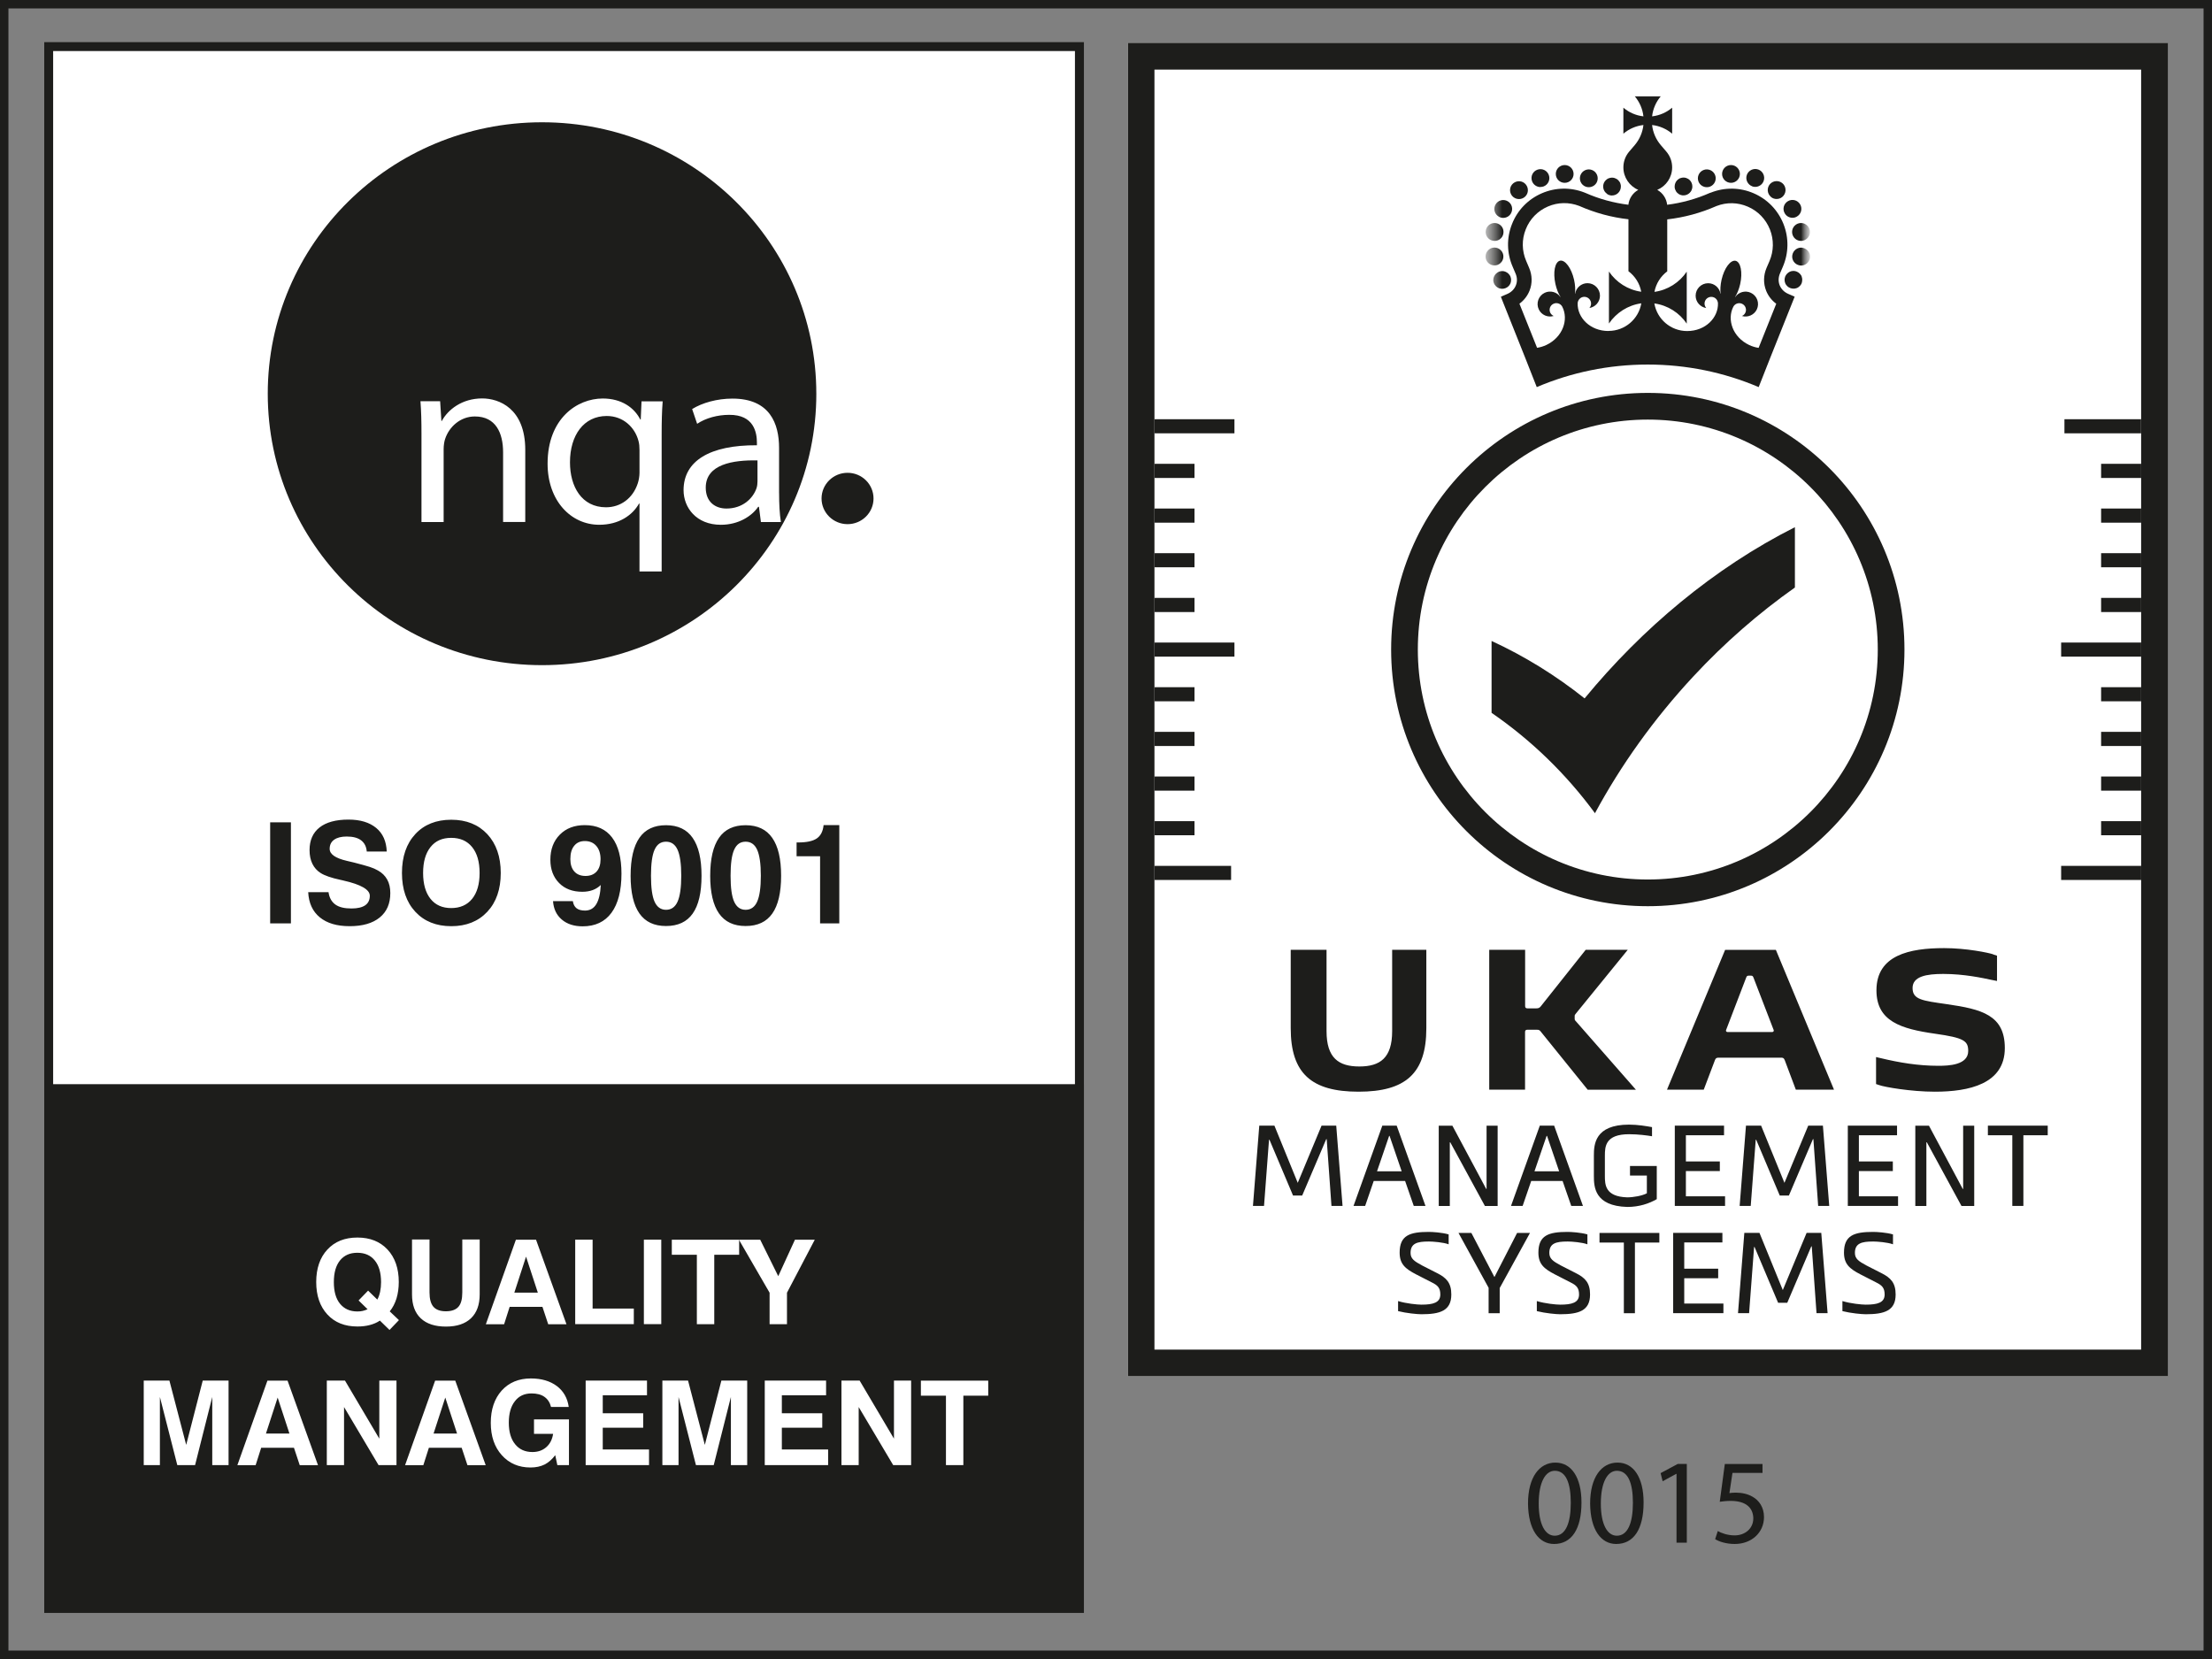 <svg width="148" height="111" viewBox="0 0 148 111" fill="none" xmlns="http://www.w3.org/2000/svg" xmlns:xlink="http://www.w3.org/1999/xlink"><rect x="0" y="0" width="148" height="111" fill="#808080" stroke="none"/><defs><path d="M121.111 5.362H99.391V27.082h21.72V5.362Z" fill="#fff" id="reuse-0"/></defs><g clip-path="url(#clip0_429_26709)"><path d="M147.436.564V110.436H.564V.564H147.436ZM148 0H0v111h148V0Z" fill="#1D1D1B"/><path d="M72.22 3.117H3.258V81.407H72.22V3.117Z" fill="#fff"/><path d="M71.922 3.415V81.109H3.556V3.415H71.922Zm.6-.595H2.96V81.71H72.522V2.819Z" fill="#1D1D1B"/><path d="M72.522 72.541H2.96v35.377H72.522V72.541ZM54.619 26.34c0 10.035-8.218 18.164-18.352 18.164-10.134 0-18.352-8.129-18.352-18.164S26.132 8.181 36.266 8.181c10.134 0 18.352 8.134 18.352 18.164v-.005ZM58.446 33.352c0 .95-.778 1.718-1.739 1.718-.961 0-1.739-.773-1.739-1.718 0-.945.778-1.718 1.739-1.718.961 0 1.739.767 1.739 1.718Z" fill="#1D1D1B"/><path d="M28.2 29.034c0-.851-.016-1.519-.068-2.188h1.316l.084 1.316h.031c.407-.752 1.347-1.504 2.699-1.504 1.128 0 2.882.668 2.882 3.441v4.824h-1.483v-4.657c0-1.3-.491-2.402-1.89-2.402-.961 0-1.718.684-1.989 1.504-.063.183-.099.449-.099.684v4.877h-1.483v-5.895ZM42.788 33.691h-.031c-.439.783-1.347 1.42-2.663 1.42-1.906 0-3.456-1.619-3.456-4.088 0-3.023 1.974-4.36 3.691-4.36 1.264 0 2.109.616 2.511 1.405h.031l.052-1.216h1.415c-.052.668-.068 1.368-.068 2.219v9.163h-1.483v-4.542Zm0-3.571c0-.219-.016-.433-.068-.616-.235-.903-1.013-1.671-2.125-1.671-1.535 0-2.459 1.284-2.459 3.101 0 1.619.778 3.007 2.412 3.007.961 0 1.791-.585 2.125-1.603.068-.204.115-.485.115-.705v-1.519.005ZM52.128 32.992c0 .7.031 1.384.12 1.937h-1.337l-.131-1.018h-.052c-.439.637-1.331 1.201-2.496 1.201-1.65 0-2.496-1.154-2.496-2.318 0-1.953 1.754-3.023 4.908-3.002v-.167c0-.668-.188-1.885-1.859-1.869-.773 0-1.566.214-2.141.6l-.334-.987c.673-.418 1.671-.7 2.694-.7 2.517 0 3.122 1.686 3.122 3.305v3.023-.005Zm-1.452-2.188c-1.619-.031-3.456.251-3.456 1.822 0 .966.642 1.399 1.384 1.399 1.081 0 1.77-.668 2.01-1.352.052-.151.068-.319.068-.465v-1.404h-.005ZM145.04 2.872H75.457V92.079H145.04V2.872Z" fill="#fff"/><path d="M87.136 79.992h-.621l-1.577-3.733h-.031l-.334 4.427h-.741l.423-5.372h1.013l1.561 3.827 1.593-3.827h.982l.423 5.372h-.742l-.319-4.469h-.031L87.126 79.992h.01ZM94.592 80.686l-.58-1.671h-2.099l-.574 1.671h-.778l1.927-5.372h.961l1.927 5.372h-.783Zm-2.454-2.318h1.645l-.809-2.365h-.031l-.809 2.365h.005ZM99.432 79.548h.031v-4.229h.741v5.372h-.851l-2.318-4.26h-.031v4.26h-.741v-5.372h.914l2.261 4.229h-.005ZM105.129 80.686l-.58-1.671h-2.099l-.574 1.671h-.778l1.927-5.372h.96l1.927 5.372h-.783Zm-2.454-2.318h1.644l-.809-2.365h-.031l-.81 2.365h.006ZM108.877 80.754c-2.192-.063-2.234-1.347-2.234-2.078v-1.352c0-.731.047-2.078 2.355-2.078.605 0 1.169.104 1.535.167v.611c-.308-.052-.914-.136-1.535-.136-1.588 0-1.619.825-1.619 1.436v1.352c0 .595.021 1.389 1.493 1.436.418 0 1.003-.104 1.316-.272v-1.185h-1.128v-.642h1.791v2.219c-.506.292-1.164.522-1.979.522h.005ZM112.057 80.686V75.314h3.295v.642h-2.553v1.754h2.271v.642h-2.271v1.692h2.621v.642h-3.363ZM119.701 79.992h-.621l-1.577-3.733h-.031l-.335 4.427h-.741l.423-5.372h1.013l1.561 3.827 1.592-3.827h.982l.423 5.372h-.741l-.319-4.469h-.031l-1.608 3.775h.01ZM123.633 80.686V75.314h3.294v.642h-2.553v1.754h2.271v.642h-2.271v1.692h2.621v.642h-3.362ZM131.318 79.548h.032v-4.229h.741v5.372h-.851l-2.318-4.26h-.032v4.26h-.741v-5.372h.914l2.26 4.229h-.005ZM134.639 75.956h-1.634v-.642h4.004v.642h-1.629v4.73h-.741v-4.73ZM95.584 83.067c-.757 0-1.206.12-1.206.762 0 .392.251.559.773.841l.992.506c.637.318.961.658.961 1.436 0 1.086-.747 1.321-2 1.321-.272 0-.997-.068-1.561-.209v-.673c.538.167 1.29.24 1.561.24.783 0 1.264-.131 1.264-.679 0-.454-.188-.621-.569-.809l-1.05-.538c-.726-.376-1.102-.689-1.102-1.457 0-1.154.679-1.384 1.948-1.384.251 0 .882.037 1.331.167v.663c-.339-.131-1.044-.188-1.331-.188h-.011ZM99.981 85.432h.016l1.509-2.939h.862l-2.026 3.686v1.686h-.742v-1.702l-2.015-3.67h.862l1.535 2.939ZM104.868 83.067c-.757 0-1.206.12-1.206.762 0 .392.25.559.772.841l.992.506c.637.318.961.658.961 1.436 0 1.086-.747 1.321-2 1.321-.271 0-.997-.068-1.561-.209v-.673c.538.167 1.29.24 1.561.24.783 0 1.264-.131 1.264-.679 0-.454-.188-.621-.569-.809l-1.05-.538c-.725-.376-1.101-.689-1.101-1.457 0-1.154.678-1.384 1.947-1.384.251 0 .882.037 1.332.167v.663c-.34-.131-1.045-.188-1.332-.188h-.01ZM108.653 83.135h-1.634v-.642h4.004v.642h-1.634v4.73h-.741v-4.73h.005ZM111.948 87.86v-5.372h3.294v.642h-2.553v1.754h2.271v.642h-2.271v1.692h2.621v.642h-3.362ZM119.591 87.166h-.621l-1.577-3.733h-.031l-.334 4.428h-.742l.423-5.372h1.013l1.561 3.827 1.593-3.827h.981l.423 5.372h-.741l-.319-4.469h-.031l-1.608 3.775h.01ZM125.314 83.067c-.757 0-1.206.12-1.206.762 0 .392.25.559.772.841l.992.506c.637.318.961.658.961 1.436 0 1.086-.746 1.321-2 1.321-.271 0-.997-.068-1.561-.209v-.673c.538.167 1.29.24 1.561.24.784 0 1.264-.131 1.264-.679 0-.454-.188-.621-.569-.809l-1.05-.538c-.725-.376-1.101-.689-1.101-1.457 0-1.154.679-1.384 1.947-1.384.251 0 .883.037 1.332.167v.663c-.34-.131-1.045-.188-1.332-.188h-.01ZM106.022 46.728c-1.901-1.514-3.989-2.814-6.224-3.843v4.809c2.663 1.833 5.002 4.104 6.913 6.709v.016c1.733-3.216 3.952-6.328 6.589-9.163 2.078-2.24 4.375-4.239 6.793-5.947v-4.036c-5.436 2.741-10.239 6.798-14.071 11.455Z" fill="#1D1D1B"/><mask id="mask0_429_26709" style="mask-type:luminance" maskUnits="userSpaceOnUse" x="99" y="5" width="23" height="23"><use xlink:href="#reuse-0"/></mask><g mask="url(#mask0_429_26709)"><mask id="mask1_429_26709" style="mask-type:luminance" maskUnits="userSpaceOnUse" x="99" y="5" width="23" height="23"><use xlink:href="#reuse-0"/></mask><g mask="url(#mask1_429_26709)" fill="#1D1D1B"><path d="M100.931 19.151c.026-.026.052-.057.073-.089.021-.031.042-.068.058-.104.015-.036.026-.073.031-.11.005-.037.01-.078.01-.115 0-.036 0-.078-.01-.115-.005-.037-.021-.073-.031-.11-.016-.036-.032-.073-.058-.104-.021-.031-.047-.063-.073-.089-.026-.026-.057-.052-.089-.073-.031-.021-.068-.042-.104-.057-.037-.016-.073-.026-.11-.036-.078-.016-.156-.016-.235 0-.036.005-.078.021-.109.036-.037.016-.074.031-.105.057-.031.021-.063.047-.089.073-.026.026-.052.058-.073.089-.021.031-.042.068-.057.104-.016.037-.026.073-.036.11-.005.036-.011.078-.011.115 0 .037 0 .078.011.115.005.036.021.078.036.11.016.037.031.073.057.104.021.031.047.063.073.089.026.026.058.052.089.073.031.021.068.042.105.057.036.016.073.026.109.031.037.005.079.01.115.01.157 0 .313-.063.423-.172ZM100.273 14.494c.094.057.198.084.303.084.204 0 .407-.104.517-.298.167-.287.068-.653-.214-.815-.287-.167-.653-.068-.815.214-.167.287-.068.653.214.815M101.631 13.319c.135 0 .271-.047.381-.136.256-.209.287-.585.078-.841-.209-.256-.585-.287-.841-.078-.255.209-.287.585-.078.841.12.141.287.214.46.214ZM103.066 12.51c.063 0 .131-.011.199-.031.313-.11.475-.449.365-.762-.109-.313-.449-.475-.762-.365-.313.11-.475.449-.365.762.083.245.318.402.563.402M104.69 12.233c.329 0 .595-.266.595-.595 0-.329-.266-.595-.595-.595-.329 0-.595.266-.595.595 0 .329.266.595.595.595ZM106.095 12.489c.068.026.141.036.208.036.241 0 .47-.146.559-.386.115-.308-.042-.653-.35-.767-.308-.115-.652.042-.767.35-.115.308.042.653.35.767ZM99.887 16.107c.037.005.078.011.115.011.282 0 .532-.198.584-.486.063-.324-.146-.637-.475-.7-.324-.063-.637.151-.699.475-.063.324.146.637.475.7ZM100.09 17.752c.324-.057.543-.365.491-.689-.057-.324-.365-.543-.689-.491-.324.057-.543.365-.491.689.052.292.303.496.59.496.031 0 .068 0 .099-.01M107.525 12.98c.032.021.068.042.105.058.036.016.073.026.109.031.037.01.079.01.115.01.157 0 .314-.063.423-.177.11-.11.172-.266.172-.423 0-.036 0-.078-.01-.115-.005-.037-.021-.078-.031-.11-.016-.036-.032-.073-.058-.104-.021-.031-.047-.063-.073-.089-.141-.141-.344-.204-.538-.162-.036.005-.078.021-.109.031-.037.016-.073.031-.105.057-.031.021-.062.047-.088.073-.027.026-.053.058-.074.089-.02.031-.041.068-.057.104-.016.037-.026.073-.031.11-.011.036-.011.078-.011.115 0 .157.063.313.178.423.026.026.057.052.089.073M120.547 18.498c-.016-.036-.031-.073-.057-.104-.021-.031-.047-.063-.074-.089-.026-.026-.057-.052-.088-.073-.032-.021-.068-.042-.105-.057-.036-.016-.073-.026-.109-.036-.079-.016-.157-.016-.235 0-.037.005-.073.021-.11.036-.037.016-.073.031-.104.057-.032.021-.063.047-.089.073-.026.026-.052.058-.073.089-.021.031-.042.068-.058.104-.015.037-.026.073-.031.11-.01.036-.01.078-.01.115 0 .037 0 .078.01.115.005.036.021.078.031.11.016.037.032.073.058.104.021.031.047.063.073.089.11.11.266.172.423.172.036 0 .078 0 .115-.01.036-.005.078-.021.109-.031.037-.016.073-.031.105-.057.031-.021.062-.047.088-.073.027-.026.053-.057.074-.089.02-.031.041-.068.057-.104.016-.036.026-.073.031-.11.006-.037.011-.078.011-.115 0-.036 0-.078-.011-.115-.005-.037-.021-.073-.031-.11ZM117.242 12.473c.063.021.131.031.198.031.246 0 .481-.157.564-.402.11-.313-.057-.653-.365-.762-.313-.11-.653.058-.763.365-.109.313.058.653.366.762M118.49 13.178c.109.094.245.136.381.136.172 0 .345-.073.459-.219.209-.256.173-.632-.078-.841-.256-.209-.632-.172-.841.078-.208.256-.172.632.079.841M119.414 14.274c.11.193.313.298.517.298.104 0 .204-.026.298-.084.287-.167.381-.533.214-.815-.168-.287-.533-.381-.815-.214-.287.167-.381.533-.214.815ZM115.817 12.233c.328 0 .595-.266.595-.595 0-.329-.267-.595-.595-.595-.329 0-.596.266-.596.595 0 .329.267.595.596.595ZM120.39 14.932c-.323.063-.537.376-.475.7.058.287.303.486.585.486.037 0 .078 0 .115-.011.324-.063.538-.376.475-.7-.063-.324-.376-.538-.7-.475ZM120.61 16.577c-.324-.057-.632.162-.69.491-.057.324.162.632.491.689.032.005.068.01.099.01.288 0 .538-.209.59-.496.058-.324-.161-.632-.49-.689M114.198 12.525c.073 0 .141-.01.209-.036.308-.115.465-.46.35-.767-.115-.308-.46-.465-.768-.35-.308.115-.465.459-.35.767.089.24.319.386.559.386ZM112.094 12.708c.016.036.031.073.052.104.021.031.047.063.073.089.026.026.058.052.089.073.031.021.068.042.104.057.037.016.073.026.11.031.037.011.078.011.115.011.157 0 .313-.063.423-.177.026-.026.052-.058.073-.089.021-.031.042-.068.052-.104.016-.037.026-.073.037-.11.005-.036.01-.078.01-.115 0-.157-.063-.313-.172-.423-.141-.141-.345-.204-.538-.162-.037.005-.073.021-.11.031-.036.016-.073.031-.104.058-.031.021-.063.047-.089.073-.109.11-.172.266-.172.423 0 .036 0 .078.01.115.006.037.021.078.037.11"/><path d="M119.075 19.093c-.1-.251-.094-.527.015-.788l.193-.449c.397-.919.413-1.937.047-2.866-.37-.929-1.075-1.66-1.994-2.057-.914-.397-1.932-.412-2.861-.047l-.047.016h-.011c-.919.407-1.885.674-2.871.799-.047-.428-.303-.799-.663-.997.584-.245.997-.825.997-1.504 0-.407-.146-.773-.392-1.06l-.37-.433c-.314-.371-.523-.83-.58-1.342.506.057.971.266 1.342.58V7.205c-.371.313-.83.522-1.342.58.057-.506.266-.971.58-1.342h-1.739c.313.371.522.83.579 1.342-.506-.057-.971-.266-1.341-.58v1.739c.37-.313.83-.522 1.341-.58-.057.506-.266.971-.579 1.342l-.371.433c-.245.287-.391.653-.391 1.06 0 .673.412 1.258.997 1.504-.36.198-.616.569-.663.997-.992-.125-1.953-.386-2.877-.794l-.052-.021c-.93-.365-1.943-.35-2.862.047-.918.397-1.629 1.128-1.994 2.057-.371.929-.355 1.947.047 2.866l.193.454c.11.256.12.538.016.788-.099.251-.303.454-.569.569l-.434.188 1.645 4.125.757 1.921c2.313-.987 4.83-1.509 7.425-1.509 2.595 0 5.106.522 7.424 1.509l.757-1.921 1.65-4.13-.433-.188c-.267-.115-.465-.319-.569-.569Zm-11.456 3.054c-1.232 0-2.093-.898-2.062-1.864.016-.235.209-.423.449-.423.24 0 .449.198.449.449 0 .115-.042.219-.115.298.402-.063.71-.407.71-.825 0-.459-.376-.835-.835-.835-.418 0-.762.308-.825.705h-.011c.032-.266.016-.59-.062-.935-.178-.783-.601-1.352-.945-1.274-.34.084-.475.778-.303 1.556.078.345.198.647.345.872h-.011c-.23-.334-.673-.46-1.049-.282-.418.198-.596.7-.397 1.112.177.376.605.559.997.439-.099-.042-.177-.115-.23-.219-.104-.225-.01-.491.214-.595.22-.104.481-.016.59.193.439.856.042 2.036-1.065 2.563-.203.094-.412.157-.621.188l-1.18-2.95c.298-.219.533-.517.673-.862.199-.496.188-1.039-.026-1.54l-.193-.454c-.292-.679-.308-1.431-.031-2.12.271-.689.793-1.227 1.477-1.525.674-.292 1.415-.303 2.099-.042 1.055.465 2.157.767 3.295.893v3.477c.439.329.752.815.856 1.373-.898-.125-1.676-.632-2.161-1.352v3.477c.49-.721 1.268-1.227 2.166-1.352-.177 1.049-1.091 1.848-2.192 1.848m10.035 1.133c-.209-.031-.418-.094-.622-.188-1.112-.527-1.503-1.707-1.065-2.564.11-.209.371-.298.59-.193.225.104.319.376.214.595-.047.104-.13.177-.229.219.391.115.814-.063.997-.439.198-.418.021-.914-.397-1.112-.376-.178-.82-.052-1.049.282h-.011c.146-.23.266-.527.345-.872.172-.778.036-1.467-.303-1.551-.345-.078-.768.491-.945 1.269-.078.345-.094.668-.063.935h-.01c-.063-.402-.407-.705-.825-.705-.46 0-.836.376-.836.835 0 .418.308.762.71.825-.067-.078-.114-.183-.114-.298 0-.245.198-.449.449-.449.25 0 .433.188.449.423.031.966-.83 1.864-2.063 1.864-1.101 0-2.015-.799-2.193-1.848.904.125 1.682.632 2.167 1.352v-3.477c-.485.721-1.263 1.227-2.161 1.352.104-.559.417-1.044.856-1.373v-3.477c1.138-.131 2.24-.428 3.294-.893.684-.266 1.426-.251 2.099.042.679.292 1.201.835 1.478 1.524.271.689.261 1.441-.031 2.12l-.194.449c-.214.501-.224 1.044-.026 1.54.141.345.371.642.674.862l-1.18 2.95h-.005Z"/></g></g><path d="M110.251 28.074c8.484 0 15.387 6.902 15.387 15.386 0 8.484-6.903 15.386-15.387 15.386-8.485 0-15.387-6.902-15.387-15.386 0-8.484 6.902-15.386 15.387-15.386Zm0-1.786c-9.487 0-17.173 7.691-17.173 17.172s7.691 17.172 17.173 17.172c9.481 0 17.172-7.691 17.172-17.172s-7.691-17.172-17.172-17.172Z" fill="#1D1D1B"/><path d="M143.259 4.657V90.298H77.242V4.657h66.017Zm1.786-1.786H75.462V92.079h69.583V2.872Z" fill="#1D1D1B"/><path d="M90.953 71.356c1.389 0 2.193-.574 2.193-2.365v-5.44h2.287v5.242c0 3.028-1.389 4.25-4.537 4.25-3.148 0-4.537-1.222-4.537-4.25v-5.242h2.397v5.44c0 1.791.804 2.365 2.193 2.365h.005ZM102.043 63.551V67.31c0 .11.047.157.157.157h.59c.141 0 .214-.031.292-.125l3.013-3.791h2.814l-3.472 4.266c-.063.078-.079.094-.079.172v.167c0 .078.016.11.079.172l4.02 4.584h-3.227l-3.153-3.905c-.063-.078-.11-.11-.251-.11h-.632c-.109 0-.156.047-.156.157v3.853h-2.397v-9.356H102.043ZM120.155 72.907l-.746-1.984c-.058-.141-.126-.162-.267-.157h-2.161c-.841 0-1.65.005-1.969 0-.14 0-.214.016-.266.157l-.752 1.984h-2.459l3.89-9.356h3.394l3.89 9.356H120.155Zm-1.571-3.858c.068 0 .115-.068.089-.131l-1.353-3.514c-.042-.104-.078-.125-.172-.125h-.141c-.094 0-.136.026-.172.125l-1.347 3.514c-.027.063.02.131.088.131h3.013-.005ZM133.37 63.864c.193.057.246.078.246.078V65.634s-.319-.068-.371-.073c-.574-.12-1.812-.397-3.227-.397-1.107 0-2.052.157-2.052.94s.653.846 2.282 1.081c2.36.339 3.89.736 3.89 2.939 0 2.407-2.407 2.919-4.679 2.919-1.602 0-3.383-.313-3.733-.444-.188-.063-.203-.068-.203-.068v-1.806s.261.057.313.073c1.237.298 2.501.512 3.858.512.684 0 1.995-.047 1.995-.992 0-.684-.298-.882-2.214-1.154-2.287-.324-3.926-.83-3.926-2.903 0-2.36 2.214-2.825 4.527-2.825 1.482 0 2.981.308 3.294.418v.011ZM82.594 28.048h-5.352v.945h5.352v-.945ZM82.594 42.99h-5.352v.945h5.352v-.945ZM79.921 31.034h-2.679v.945h2.679v-.945ZM79.921 34.026h-2.679v.945h2.679v-.945ZM79.921 37.012h-2.679v.945h2.679v-.945ZM79.921 40.004h-2.679v.945h2.679v-.945ZM82.37 57.933h-5.127v.945h5.127v-.945ZM79.921 45.977h-2.679v.945h2.679v-.945ZM79.921 48.968h-2.679v.945h2.679v-.945ZM79.921 51.955h-2.679v.945h2.679v-.945ZM79.921 54.941h-2.679v.945h2.679v-.945ZM143.259 57.933h-5.352v.945h5.352v-.945ZM143.259 42.99h-5.352v.945h5.352v-.945ZM143.259 54.941h-2.678v.945h2.678v-.945ZM143.259 51.955h-2.678v.945h2.678v-.945ZM143.259 48.968h-2.678v.945h2.678v-.945ZM143.259 45.977h-2.678v.945h2.678v-.945ZM143.254 28.048h-5.127v.945h5.127v-.945ZM143.259 40.004h-2.678v.945h2.678v-.945ZM143.259 37.012h-2.678v.945h2.678v-.945ZM143.259 34.026h-2.678v.945h2.678v-.945ZM143.259 31.034h-2.678v.945h2.678v-.945ZM18.076 61.781v-6.761h1.389v6.761h-1.389ZM20.608 59.693h1.373c.052.371.204.642.454.825.251.183.611.266 1.086.266.402 0 .71-.073.914-.214.204-.141.308-.355.308-.637 0-.412-.59-.752-1.765-1.018-.016 0-.031-.005-.042-.011-.031-.005-.078-.016-.141-.031-.632-.136-1.081-.292-1.347-.465-.24-.151-.423-.36-.548-.616-.125-.256-.188-.564-.188-.914 0-.658.225-1.164.668-1.514.444-.35 1.091-.527 1.937-.527.788 0 1.405.188 1.854.559.449.371.679.898.705 1.577h-1.337c-.026-.329-.151-.574-.376-.747s-.548-.256-.966-.256c-.365 0-.642.073-.841.214-.198.141-.298.344-.298.611 0 .36.386.626 1.154.804.209.047.371.089.486.115.491.125.841.225 1.049.292.209.068.386.146.538.235.277.151.48.355.621.606.141.251.209.553.209.908 0 .705-.235 1.248-.71 1.634-.475.386-1.143.58-2.005.58-.862 0-1.519-.198-2-.59-.48-.392-.742-.955-.778-1.686h-.016ZM26.894 58.408c0-1.091.298-1.958.893-2.6.595-.642 1.399-.961 2.407-.961s1.812.324 2.412.966c.595.642.898 1.509.898 2.595s-.298 1.953-.898 2.595c-.6.642-1.405.966-2.412.966-1.008 0-1.812-.324-2.407-.966-.595-.642-.893-1.509-.893-2.595Zm1.415 0c0 .741.167 1.321.496 1.733.329.412.794.616 1.384.616s1.065-.204 1.399-.616c.334-.412.501-.987.501-1.733s-.167-1.321-.501-1.733c-.334-.412-.799-.616-1.399-.616-.601 0-1.055.204-1.384.616-.329.412-.496.987-.496 1.733ZM40.203 59.207c-.151.151-.334.266-.543.345-.209.078-.444.115-.7.115-.647 0-1.164-.193-1.551-.585-.386-.392-.585-.908-.585-1.561 0-.689.209-1.248.632-1.676.423-.428.982-.637 1.671-.637.804 0 1.41.277 1.827.83.418.553.627 1.357.627 2.417 0 1.138-.225 2.01-.668 2.616-.444.606-1.091.908-1.927.908-.58 0-1.044-.151-1.399-.454-.355-.303-.548-.71-.585-1.232h1.326c.031.214.115.371.245.475.131.104.324.157.569.157.329 0 .585-.146.757-.433.172-.287.272-.715.298-1.29l.005.005Zm-.021-1.712c0-.376-.094-.674-.282-.893-.188-.219-.444-.329-.768-.329-.308 0-.543.104-.715.319-.172.209-.256.506-.256.888 0 .355.089.632.266.83.177.198.428.298.747.298.319 0 .564-.099.741-.292.177-.193.266-.47.266-.815v-.005ZM42.193 58.591c0-1.128.198-1.974.59-2.537.392-.564.987-.841 1.78-.841s1.389.282 1.78.846c.397.564.595 1.41.595 2.537 0 1.128-.198 1.974-.59 2.527-.392.559-.987.835-1.786.835-.799 0-1.389-.282-1.78-.841-.392-.559-.59-1.404-.59-2.532v.005Zm1.363 0c0 .799.078 1.378.24 1.739.162.36.418.543.767.543.35 0 .611-.183.773-.548.162-.365.245-.94.245-1.733 0-.794-.084-1.373-.245-1.733-.162-.36-.418-.543-.773-.543-.355 0-.606.178-.767.538-.162.36-.24.94-.24 1.739ZM47.518 58.591c0-1.128.198-1.974.59-2.537.392-.564.987-.841 1.78-.841s1.389.282 1.78.846c.397.564.595 1.41.595 2.537 0 1.128-.199 1.974-.59 2.527-.392.559-.987.835-1.786.835-.799 0-1.389-.282-1.78-.841-.392-.559-.59-1.404-.59-2.532v.005Zm1.363 0c0 .799.078 1.378.24 1.739.162.36.418.543.767.543.35 0 .611-.183.773-.548.162-.365.245-.94.245-1.733 0-.794-.084-1.373-.245-1.733-.162-.36-.418-.543-.773-.543-.355 0-.606.178-.767.538-.162.36-.24.94-.24 1.739ZM54.87 61.781v-4.49H53.298v-.924h.099c.574 0 .987-.089 1.248-.266.261-.177.418-.475.46-.893h1.05v6.573h-1.295.011Z" fill="#1D1D1B"/><path d="M25.412 88.362c-.193.131-.412.225-.668.292-.256.068-.532.099-.83.099-.846 0-1.514-.266-2.01-.804-.496-.538-.747-1.264-.747-2.172 0-.908.251-1.639.747-2.172.496-.538 1.17-.804 2.01-.804.841 0 1.514.266 2.015.804.501.538.752 1.264.752 2.172 0 .397-.052.762-.151 1.097-.104.329-.251.621-.454.867l.616.585-.632.658-.642-.627-.005.005Zm-.82-.767-.6-.585.637-.658.616.6c.084-.151.146-.329.188-.527.042-.198.063-.412.063-.642 0-.621-.141-1.107-.418-1.446-.277-.345-.668-.517-1.17-.517-.501 0-.882.172-1.159.512-.277.345-.412.825-.412 1.452 0 .626.136 1.107.412 1.446.277.339.663.517 1.159.517.131 0 .251-.011.36-.037.115-.026.219-.063.319-.11l.005-.005ZM27.563 82.932h1.175v3.545c0 .439.089.757.261.955.172.198.449.303.83.303.381 0 .663-.099.841-.298.177-.198.261-.517.261-.961v-3.545h1.164v3.671c0 .694-.193 1.227-.58 1.598-.386.371-.945.559-1.676.559s-1.295-.183-1.687-.553c-.392-.371-.585-.903-.585-1.598v-3.67l-.005-.005ZM34.523 82.947h1.342l2.036 5.654h-1.222l-.386-1.164h-2.193l-.371 1.164h-1.222l2.01-5.654h.005Zm.673 1.133-.783 2.407h1.572l-.788-2.407ZM38.486 88.596v-5.654h1.164v4.61h2.757v1.044h-3.921ZM43.08 88.596v-5.654h1.164v5.654h-1.164ZM46.625 88.597v-4.642h-1.676v-1.008h4.506v1.008h-1.665v4.642h-1.164Z" fill="#fff"/><path d="M52.656 88.597h-1.164v-2.104l-2.052-3.545h1.425l1.206 2.438 1.117-2.438h1.326l-1.859 3.545v2.104ZM9.617 98.026v-5.654h1.718l1.123 4.302 1.107-4.302h1.728v5.654h-1.091v-4.558l-1.149 4.558h-1.19l-1.164-4.558v4.558H9.607h.01ZM17.898 92.376h1.342l2.036 5.654h-1.222l-.386-1.164h-2.193l-.371 1.164h-1.222l2.01-5.654h.005Zm.679 1.133-.783 2.407h1.572l-.788-2.407ZM21.866 98.026v-5.654h1.216l2.297 3.885v-3.885h1.149v5.654h-1.201l-2.308-3.885v3.885H21.866ZM29.119 92.376h1.342l2.036 5.654H31.275l-.386-1.164h-2.193l-.371 1.164h-1.222l2.01-5.654h.005Zm.673 1.133-.783 2.407h1.572l-.788-2.407ZM37.149 97.362c-.209.282-.449.491-.715.627-.266.131-.58.198-.94.198-.788 0-1.431-.277-1.921-.825-.491-.548-.736-1.269-.736-2.162 0-.893.245-1.619.731-2.162.491-.538 1.138-.809 1.953-.809.71 0 1.284.172 1.733.506.449.339.715.804.799 1.399h-1.185c-.073-.292-.219-.517-.439-.673-.219-.157-.512-.23-.867-.23-.475 0-.846.172-1.112.522-.272.345-.407.825-.407 1.436 0 .611.141 1.096.423 1.441.282.35.668.522 1.159.522.371 0 .679-.11.924-.324.251-.219.402-.517.459-.893h-1.279v-.966h2.339v3.059h-.778l-.141-.668ZM39.185 98.026v-5.654h4.104v.982h-2.96v1.206h2.705v.966h-2.705v1.457h3.096v1.044h-4.245.005ZM44.318 98.026v-5.654h1.718l1.123 4.302 1.107-4.302h1.728v5.654h-1.091v-4.558l-1.149 4.558h-1.19l-1.164-4.558v4.558h-1.091.011ZM51.168 98.026v-5.654h4.104v.982h-2.96v1.206h2.704v.966h-2.704v1.457h3.096v1.044h-4.245.005ZM56.3 98.026v-5.654h1.216l2.297 3.885v-3.885h1.149v5.654h-1.201l-2.308-3.885v3.885H56.3ZM63.291 98.026v-4.642h-1.676v-1.008h4.506v1.008h-1.665v4.642h-1.164Z" fill="#fff"/><path d="M105.813 100.527c0 1.79-.663 2.777-1.833 2.777-1.028 0-1.728-.966-1.744-2.704 0-1.765.763-2.741 1.833-2.741 1.07 0 1.744.987 1.744 2.668Zm-2.861.078c0 1.368.422 2.146 1.07 2.146.731 0 1.075-.851 1.075-2.198 0-1.347-.334-2.146-1.07-2.146-.626 0-1.075.762-1.075 2.198ZM109.969 100.527c0 1.79-.663 2.777-1.833 2.777-1.028 0-1.728-.966-1.744-2.704 0-1.765.763-2.741 1.833-2.741 1.07 0 1.744.987 1.744 2.668Zm-2.861.078c0 1.368.423 2.146 1.07 2.146.731 0 1.076-.851 1.076-2.198 0-1.347-.335-2.146-1.071-2.146-.626 0-1.075.762-1.075 2.198ZM112.172 98.611h-.015l-.914.496-.136-.543 1.149-.616h.605v5.269h-.689v-4.605ZM117.926 98.548h-2.01l-.204 1.352c.12-.016.235-.031.428-.031.407 0 .809.089 1.133.282.413.235.752.689.752 1.352 0 1.029-.82 1.801-1.958 1.801-.574 0-1.06-.162-1.31-.323l.177-.543c.219.13.648.292 1.128.292.673 0 1.248-.439 1.248-1.143-.011-.679-.46-1.165-1.514-1.165-.298 0-.533.032-.731.058l.339-2.527h2.522v.601-.005Z" fill="#1D1D1B"/></g><defs><clipPath id="clip0_429_26709"><path fill="#fff" d="M0 0h148v111H0z"/></clipPath></defs></svg>